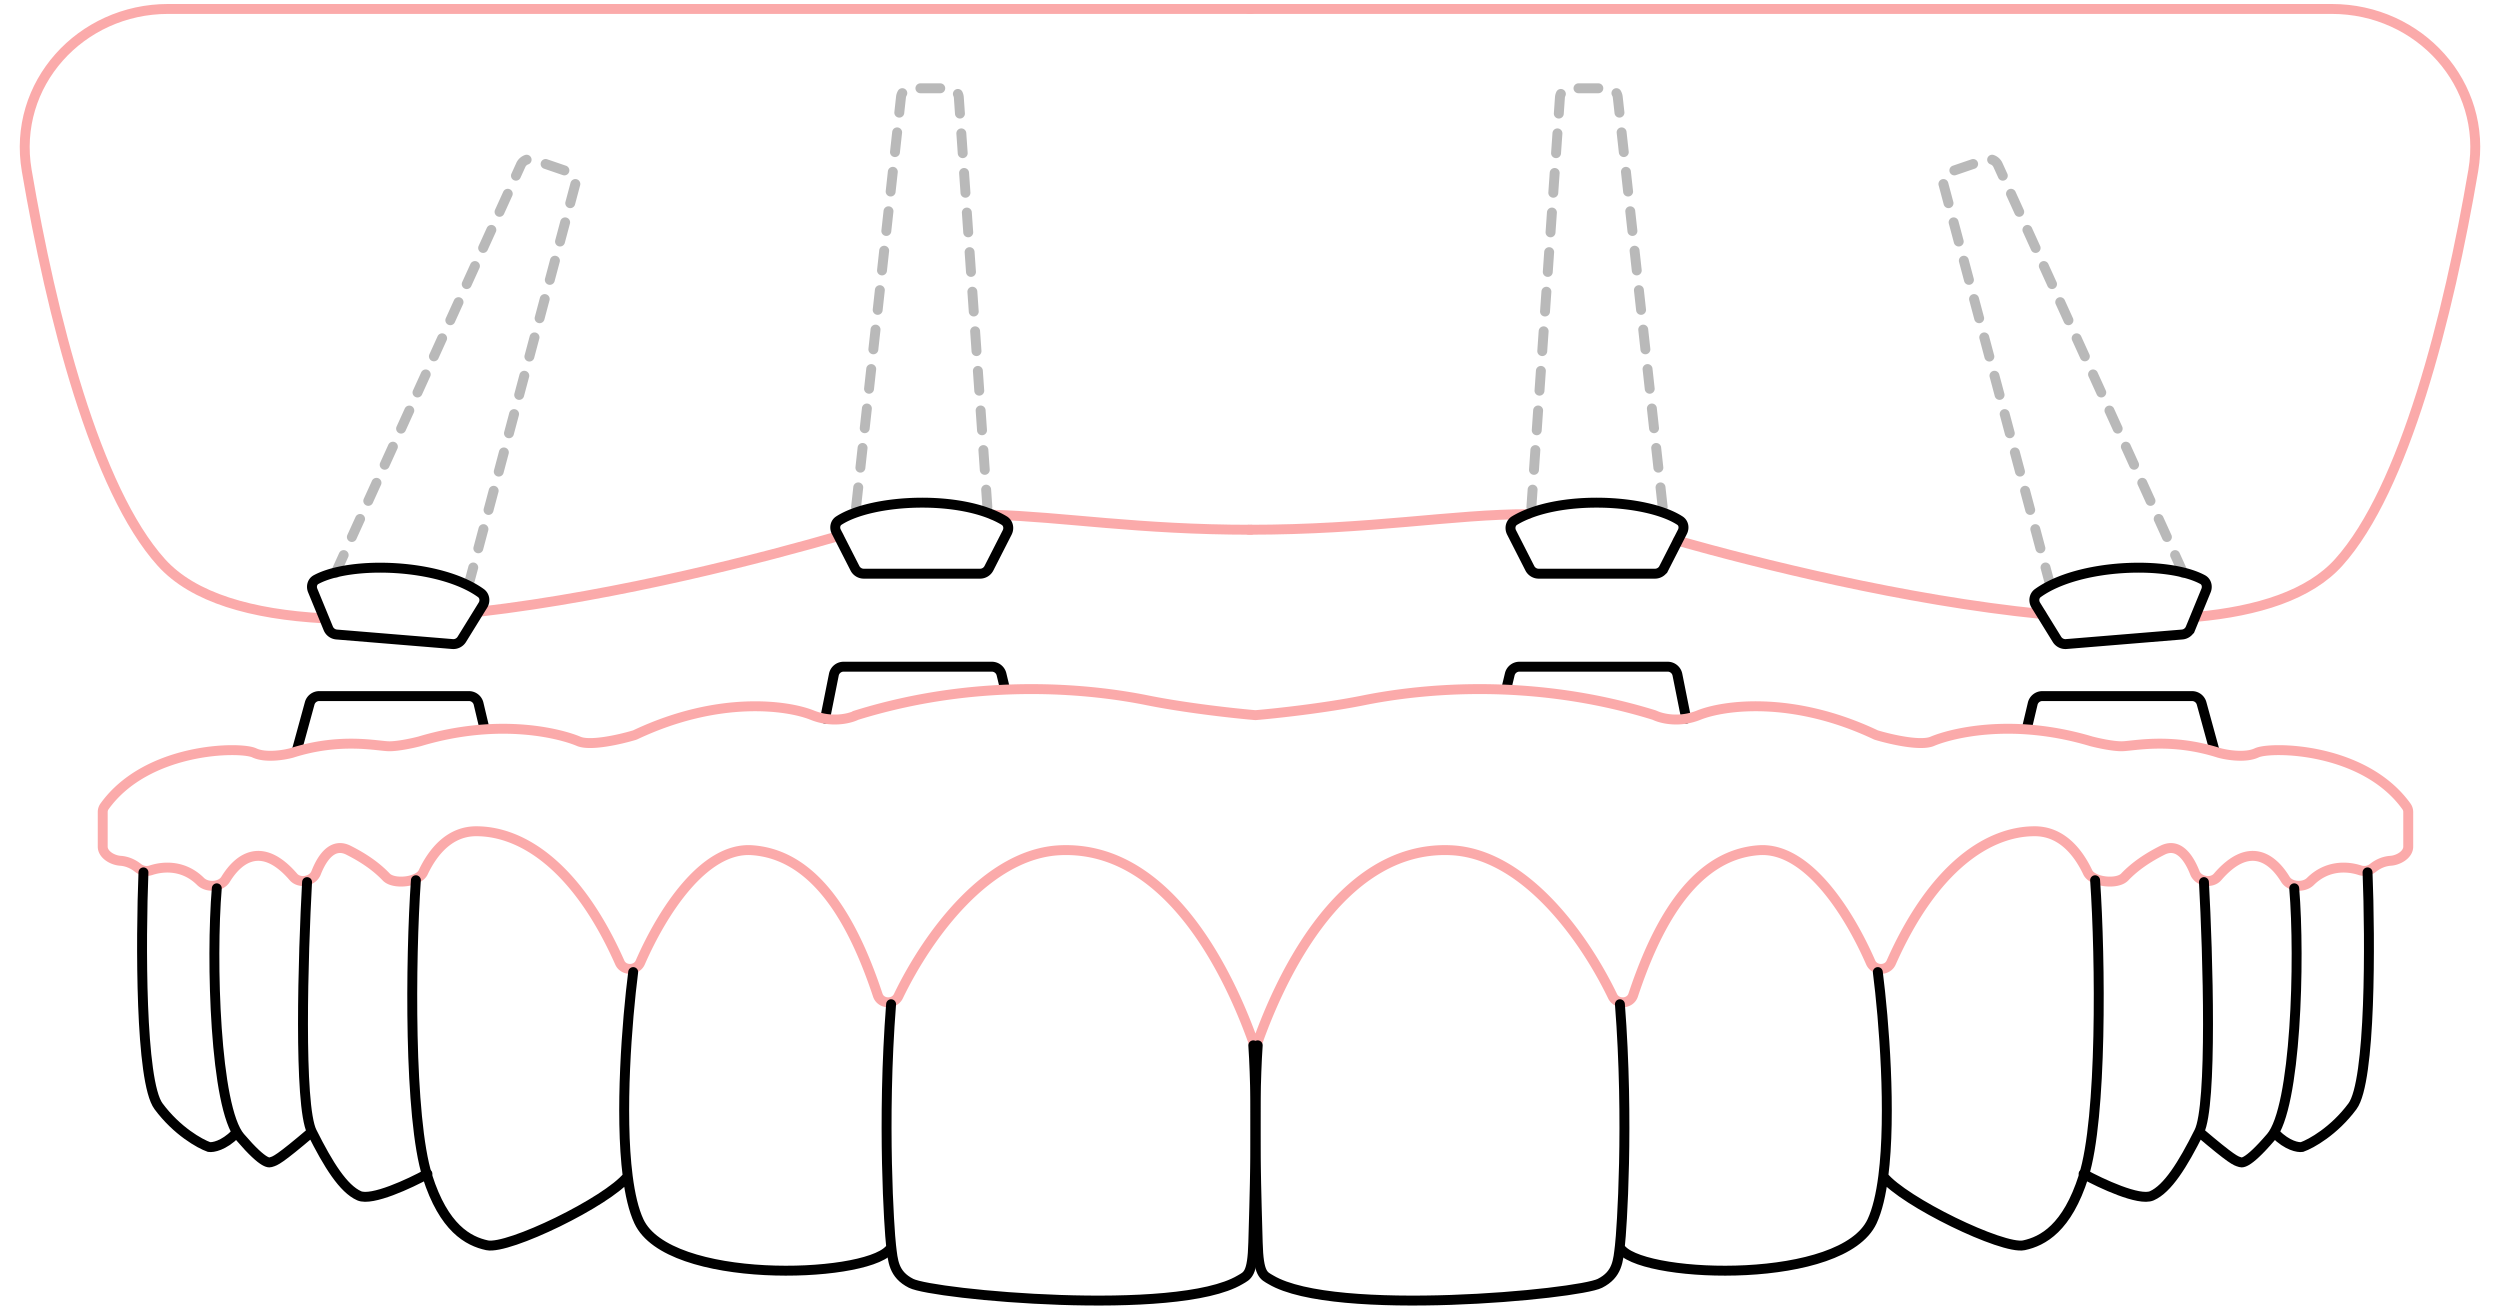 <svg fill="none" xmlns="http://www.w3.org/2000/svg" viewBox="0 0 252 132"><path d="M29.938 75.567l1.278-4.667a1 1 0 01.965-.735h15.087a1 1 0 01.973.77l.602 2.54m34.326-1.045l.884-4.424a1 1 0 01.981-.803h14.945a1 1 0 01.972.766l.339 1.412m121.909 6.186L221.92 70.9a1 1 0 00-.964-.735h-15.087a1 1 0 00-.973.77l-.602 2.54m-34.326-1.045l-.885-4.424a1 1 0 00-.98-.803h-14.945a1 1 0 00-.973.766l-.338 1.412" stroke="#000" stroke-linecap="round"/><path d="M126.551 72.087c-1.985-.167-6.95-.7-10.921-1.5-4.954-.998-16.336-2.494-29.21 1.475a1.265 1.265 0 00-.155.06c-.716.33-2.478.737-4.393-.035-2.476-.997-9.395-1.995-17.805 1.968a.985.985 0 01-.136.053c-1.426.427-4.435 1.12-5.605.617-1.486-.638-7.678-2.495-16.017 0-.633.166-2.13.499-3.055.499-1.156 0-4.87-.915-9.824.665-.799.222-2.676.532-3.799 0-1.384-.656-10.802-.584-15.1 5.403a.957.957 0 00-.176.558v3.494c0 .796.98 1.368 1.774 1.422.56.039 1.179.238 1.786.72.363.287.856.384 1.295.238 1.344-.444 3.363-.507 5.011 1.132.651.647 2.038.567 2.517-.217 1.4-2.293 3.762-3.812 6.839-.243.607.705 1.944.457 2.284-.409.651-1.662 1.722-3.062 3.265-2.285 1.474.742 2.765 1.607 3.813 2.705.75.787 3.25.514 3.716-.469 1.053-2.225 2.763-4.149 5.352-4.149 4.575 0 10.135 3.475 14.47 13.24.38.856 1.686.846 2.061-.01 2.226-5.09 6.425-11.675 11.294-11.317 6.866.504 10.51 8.186 12.65 14.61.304.911 1.656.974 2.073.11 3.04-6.305 9.08-14.405 16.322-14.72 11.477-.499 17.586 13.888 19.674 19.958m.003-33.573c1.986-.167 6.95-.7 10.922-1.5 4.954-.998 16.335-2.494 29.21 1.475.053.017.104.038.154.06.717.33 2.478.737 4.394-.035 2.475-.997 9.395-1.995 17.804 1.968.044.021.09.039.137.053 1.426.427 4.435 1.12 5.604.617 1.486-.638 7.679-2.495 16.018 0 .633.166 2.13.499 3.055.499 1.156 0 4.87-.915 9.824.665.798.222 2.675.532 3.798 0 1.385-.656 10.803-.584 15.1 5.403a.953.953 0 01.176.558v3.494c0 .796-.979 1.368-1.773 1.422-.56.039-1.179.238-1.787.72a1.396 1.396 0 01-1.294.238c-1.345-.444-3.364-.507-5.012 1.132-.651.647-2.037.567-2.516-.217-1.401-2.293-3.762-3.812-6.839-.243-.608.705-1.945.457-2.284-.409-.652-1.662-1.722-3.062-3.266-2.285-1.474.742-2.765 1.607-3.813 2.705-.75.787-3.25.514-3.716-.469-1.053-2.225-2.763-4.149-5.351-4.149-4.575 0-10.136 3.475-14.471 13.24-.38.856-1.686.846-2.061-.01-2.226-5.09-6.425-11.675-11.293-11.317-6.867.504-10.511 8.186-12.651 14.61-.304.911-1.655.974-2.072.11-3.04-6.305-9.081-14.405-16.322-14.72-11.477-.499-17.587 13.888-19.675 19.958" stroke="#FBAAAA" stroke-linecap="round"/><path d="M14.46 87.935c-.266 6.817-.336 21.077 1.52 23.577 1.857 2.501 4.167 3.781 5.09 4.108.387.06 1.465-.125 2.68-1.339m40.076-16.296c-.62 4.854-1.363 14.241-.552 20.582m26.342 7.439c-2.728 2.893-22.237 3.471-25.212-2.893-.533-1.141-.896-2.717-1.13-4.546m-21.352-29.84c-.55 7.99-.705 23.971 1.158 29.84 1.66 5.234 4.117 6.549 6.02 6.958 2.134.458 12.133-4.396 14.174-6.958" stroke="#000" stroke-linecap="round"/><path d="M30.952 88.915c-.398 7.275-.858 22.495.485 25.178m0 0c1.677 3.353 3.177 5.735 4.765 6.441 1.27.564 5.118-1.235 6.883-2.206m-11.648-4.235c-3.318 2.823-3.69 2.927-4.089 3.038-.15.042-.604.456-3.145-2.509-2.541-2.964-2.949-17.912-2.351-25.081m67.97 11.684c-.926 11.843-.181 22.829 0 24.341.182 1.512.23 2.891 2.017 3.794 2.232 1.128 26.758 3.444 33.151-.35.743-.441 1.26-.496 1.341-3.777.081-3.281.46-13.062 0-19.865m112.317-17.433c.268 6.817.338 21.077-1.519 23.577-1.857 2.501-4.167 3.781-5.09 4.108-.387.06-1.464-.125-2.679-1.339m-40.077-16.296c.62 4.854 1.363 14.241.553 20.582m-26.343 7.439c2.728 2.893 22.237 3.471 25.212-2.893.533-1.141.897-2.717 1.131-4.546m21.351-29.84c.551 7.99.705 23.971-1.157 29.84-1.661 5.234-4.118 6.549-6.021 6.958-2.133.458-12.132-4.396-14.173-6.958" stroke="#000" stroke-linecap="round"/><path d="M222.157 88.915c.398 7.275.858 22.495-.484 25.178m0 0c-1.678 3.353-3.178 5.735-4.766 6.441-1.271.564-5.117-1.235-6.882-2.206m11.648-4.235c3.317 2.823 3.689 2.927 4.088 3.038.151.042.604.456 3.146-2.509 2.541-2.964 2.948-17.912 2.351-25.081m-67.971 11.684c.926 11.843.182 22.829 0 24.341-.181 1.512-.23 2.891-2.016 3.794-2.233 1.128-26.759 3.444-33.152-.35-.742-.441-1.259-.496-1.341-3.777-.081-3.281-.46-13.062 0-19.865" stroke="#000" stroke-linecap="round"/><path d="M126.113 53.398c-11.379 0-18.97-1.307-26.07-1.513M126.113.902H16.953c-8.824 0-15.742 7.582-14.26 16.28 2.5 14.674 6.925 32.128 13.566 39.507 3.244 3.604 9.175 5.235 16.303 5.634m15.785-.665c14.243-1.649 29.042-5.555 36.184-7.624" stroke="#FBAAAA" stroke-linecap="round"/><path d="M125.887 53.398c12.348 0 20.578-1.573 28.159-1.569M125.887.903h109.161c8.823 0 15.741 7.582 14.259 16.28-2.5 14.674-6.925 32.128-13.566 39.507-2.947 3.274-8.112 4.92-14.377 5.493m-52.262-7.681c8.013 2.26 22.801 6 36.666 7.386" stroke="#FBAAAA" stroke-linecap="round"/><path d="M86.293 51.117L90.82 9.791a1 1 0 01.994-.892h3.839a1 1 0 01.997.93l2.877 41.288" stroke="#B9B9B9" stroke-linecap="round" stroke-dasharray="2 2"/><path d="M84.303 53.606l1.876 3.676a1 1 0 00.89.546h11.722a1 1 0 00.891-.546l1.841-3.61c.218-.428.106-.954-.305-1.201-4.344-2.618-13.297-2.179-16.663.006-.374.243-.455.732-.252 1.13z" stroke="#000" stroke-linecap="round"/><path d="M167.598 51.117L163.07 9.791a1 1 0 00-.994-.892h-3.838a1 1 0 00-.997.93l-2.877 41.288" stroke="#B9B9B9" stroke-linecap="round" stroke-dasharray="2 2"/><path d="M169.588 53.606l-1.876 3.676a1 1 0 01-.891.546h-11.722a1 1 0 01-.891-.546l-1.84-3.61c-.218-.428-.106-.954.304-1.201 4.345-2.618 13.298-2.179 16.663.006.374.243.455.732.253 1.13z" stroke="#000" stroke-linecap="round"/><path d="M33.814 57.773L52.499 16.63a1 1 0 011.235-.533l3.62 1.24a1 1 0 01.643 1.203l-10.65 39.994" stroke="#B9B9B9" stroke-linecap="round" stroke-dasharray="2 2"/><path d="M31.522 59.525l1.568 3.817a1 1 0 00.843.617l11.682.962a1 1 0 00.933-.471l2.13-3.448c.252-.408.184-.94-.204-1.221-4.116-2.966-13.074-3.262-16.608-1.36-.393.21-.513.691-.344 1.104z" stroke="#000" stroke-linecap="round"/><path d="M220.077 57.773L201.391 16.63a1 1 0 00-1.234-.533l-3.621 1.24a1 1 0 00-.642 1.203l10.649 39.994" stroke="#B9B9B9" stroke-linecap="round" stroke-dasharray="2 2"/><path d="M222.369 59.525l-1.568 3.817a1.001 1.001 0 01-.843.617l-11.683.962a.999.999 0 01-.932-.471l-2.131-3.448c-.252-.408-.184-.94.205-1.221 4.115-2.966 13.074-3.262 16.608-1.36.392.21.513.691.344 1.104z" stroke="#000" stroke-linecap="round"/></svg>